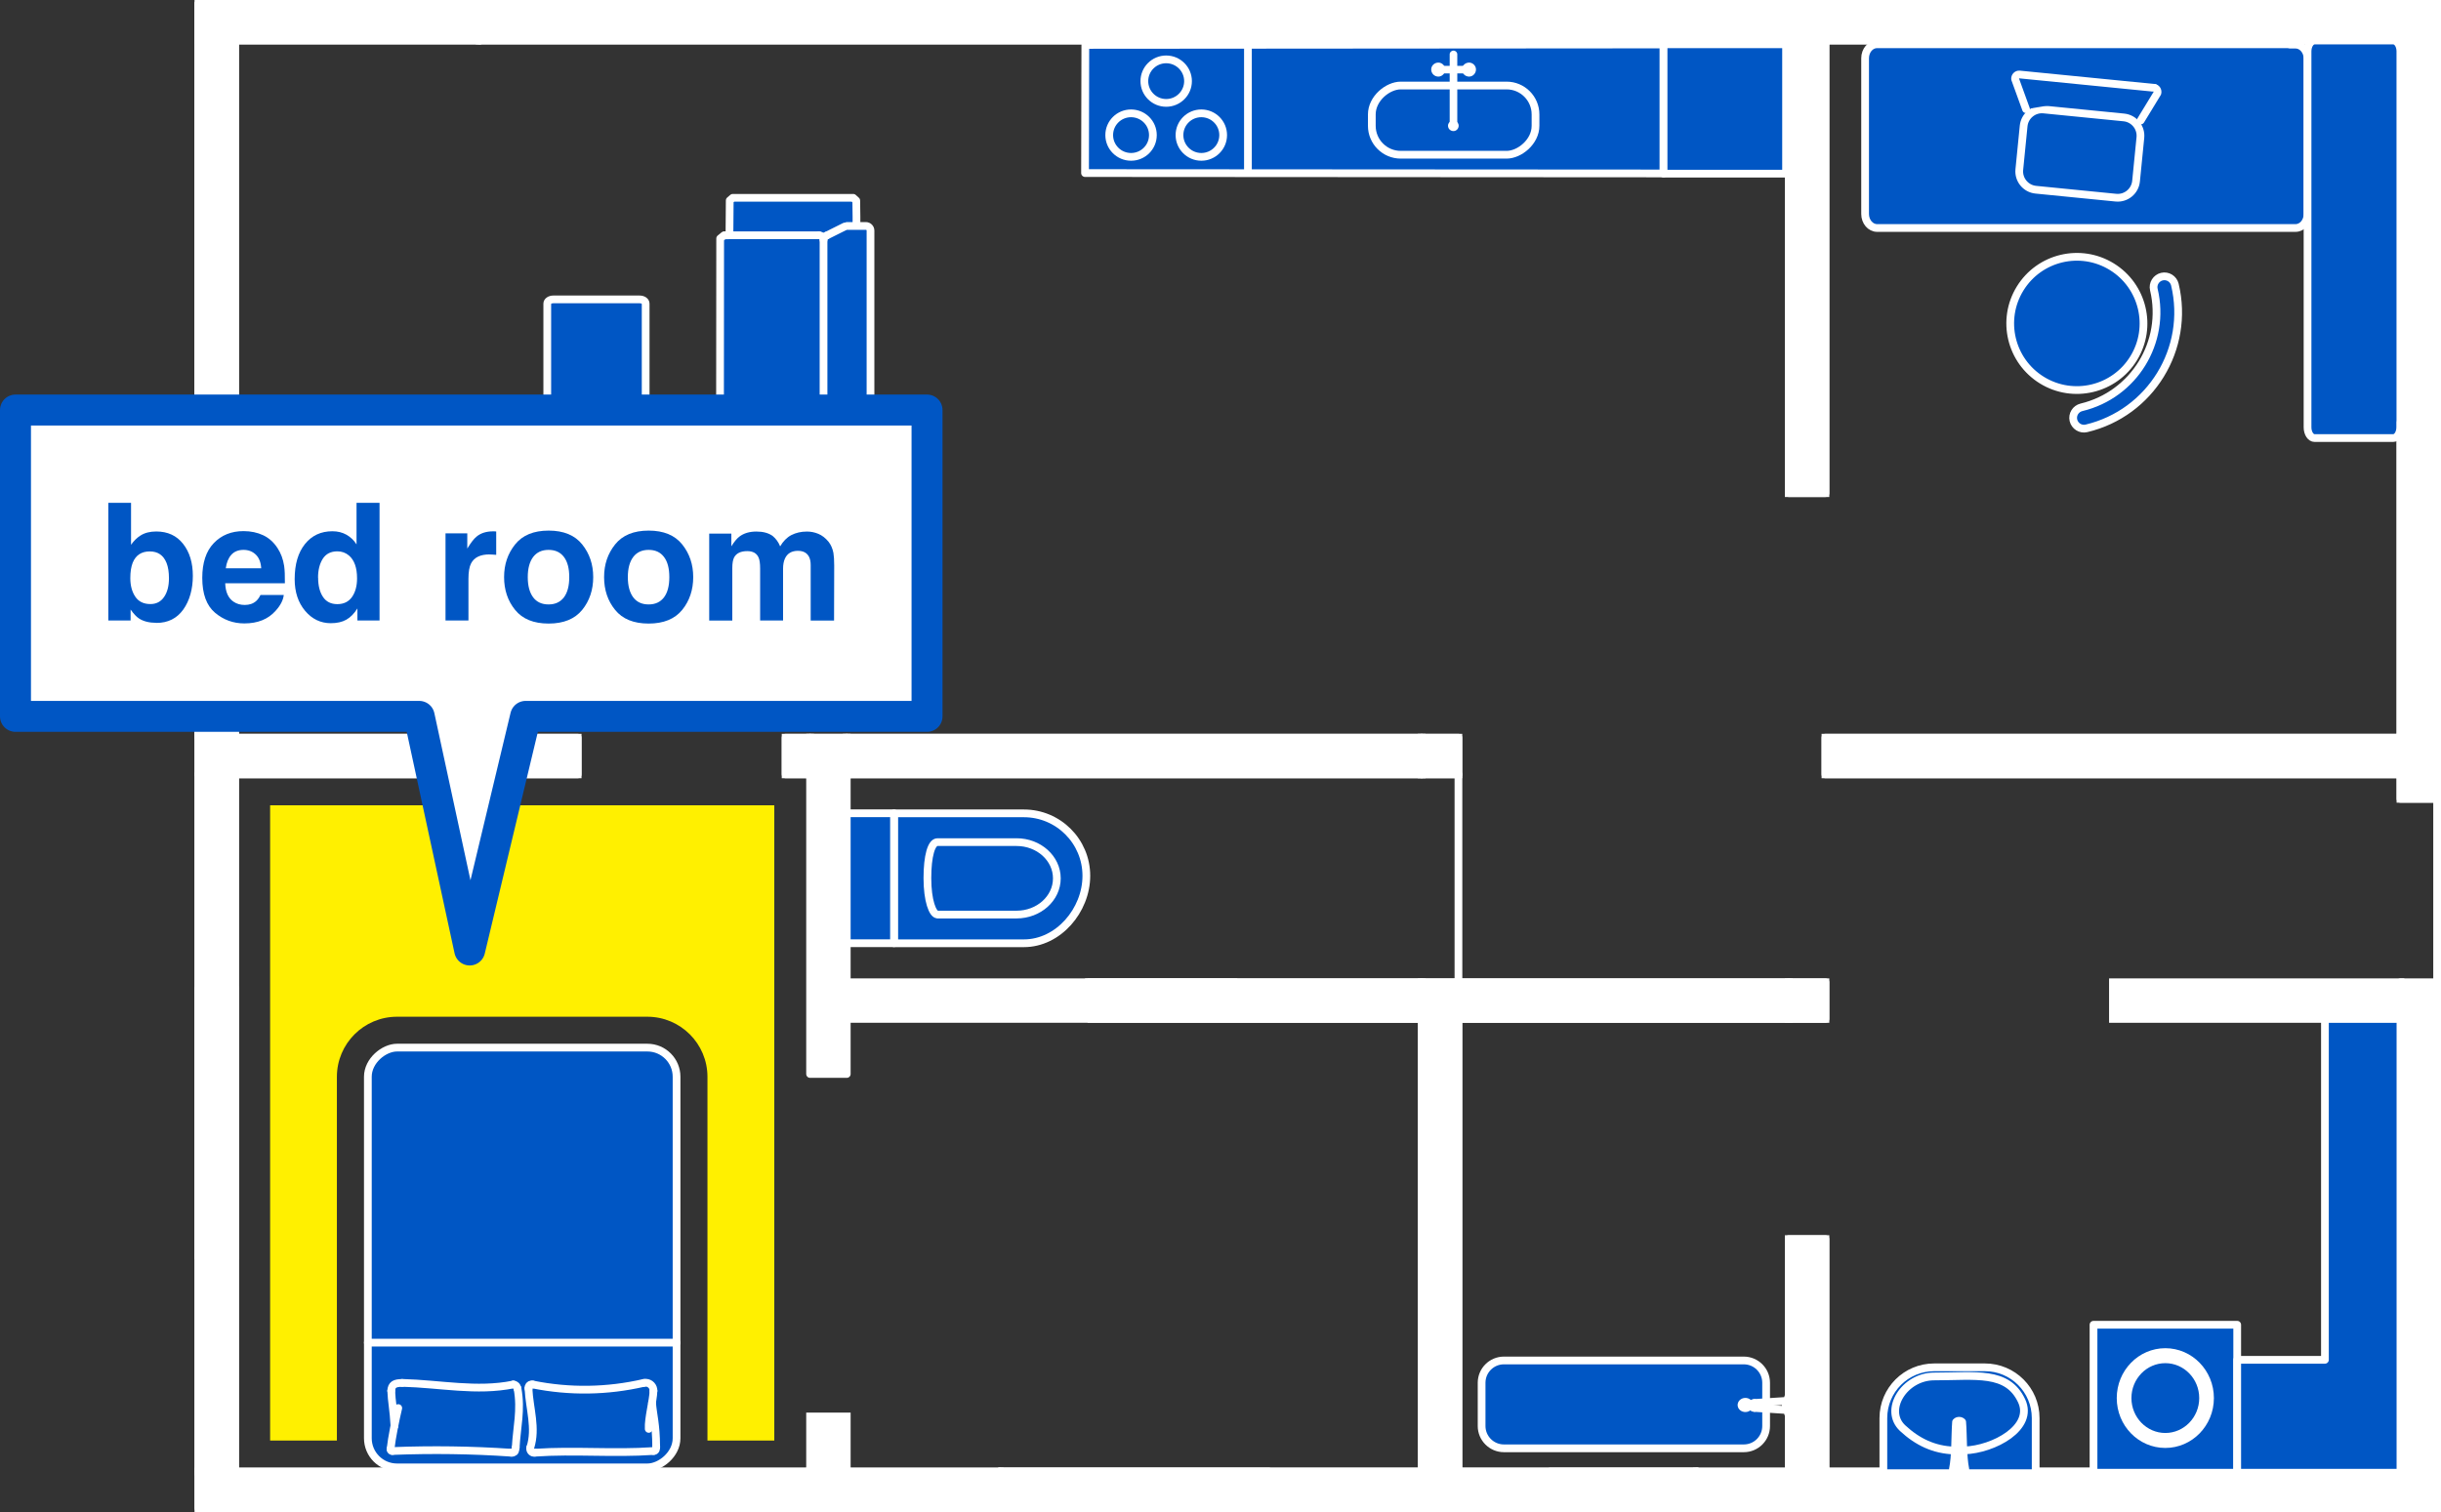 <?xml version="1.0" encoding="UTF-8"?>
<svg id="_レイヤー_2" data-name="レイヤー 2" xmlns="http://www.w3.org/2000/svg" viewBox="0 0 334.17 207.06">
  <rect x="0" y="0" width="334.17" height="207.06" fill="#333333" stroke="none"/>
  <defs>
    <style>
      .cls-1, .cls-2, .cls-3, .cls-4, .cls-5, .cls-6 {
        stroke: #fff;
        stroke-width: 1.06px;
      }

      .cls-1, .cls-2, .cls-4, .cls-6 {
        stroke-linecap: round;
      }

      .cls-1, .cls-2, .cls-4, .cls-6, .cls-7 {
        stroke-linejoin: round;
      }

      .cls-1, .cls-6, .cls-8 {
        fill: #0056c4;
      }

      .cls-9 {
        fill: #fff000;
      }

      .cls-2, .cls-3, .cls-10 {
        fill: #fff;
      }

      .cls-3, .cls-5 {
        stroke-miterlimit: 10;
      }

      .cls-4, .cls-5, .cls-7 {
        fill: none;
      }

      .cls-6 {
        fill-rule: evenodd;
      }

      .cls-7 {
        stroke: #0056c4;
        stroke-width: 4.24px;
      }
    </style>
  </defs>
  <g id="contents">
    <g>
      <path class="cls-9" d="M96.85,197.27c0-.11,0-.21,0-.32v-49.49c0-4.54-3.69-8.23-8.23-8.23h-34.27c-4.54,0-8.23,3.69-8.23,8.23v49.49c0,.11,0,.22,0,.32h-9.14v-86.99h69.02v86.99h-9.17Z"/>
      <g>
        <g id="INSERT">
          <g id="HATCH">
            <rect class="cls-3" x="27.16" y=".53" width="5.02" height="5.02"/>
          </g>
          <g id="LWPOLYLINE">
            <rect class="cls-2" x="27.16" y=".53" width="5.02" height="5.02"/>
          </g>
        </g>
        <g id="INSERT-2" data-name="INSERT">
          <g id="HATCH-2" data-name="HATCH">
            <rect class="cls-2" x="32.18" y=".53" width="33.5" height="5.02"/>
          </g>
          <g id="LWPOLYLINE-2" data-name="LWPOLYLINE">
            <rect class="cls-2" x="32.18" y=".53" width="33.5" height="5.02"/>
          </g>
        </g>
        <g id="INSERT-3" data-name="INSERT">
          <g id="HATCH-3" data-name="HATCH">
            <rect class="cls-3" x="60.65" y="101.02" width="5.02" height="5.02"/>
          </g>
          <g id="LWPOLYLINE-3" data-name="LWPOLYLINE">
            <rect class="cls-2" x="60.65" y="101.02" width="5.02" height="5.02"/>
          </g>
        </g>
        <g id="INSERT-4" data-name="INSERT">
          <g id="HATCH-4" data-name="HATCH">
            <rect class="cls-2" x="27.16" y=".53" width="5.02" height="105.51"/>
          </g>
          <g id="LWPOLYLINE-4" data-name="LWPOLYLINE">
            <rect class="cls-2" x="27.16" y=".53" width="5.02" height="105.51"/>
          </g>
        </g>
        <g id="INSERT-5" data-name="INSERT">
          <g id="HATCH-5" data-name="HATCH">
            <rect class="cls-3" x="27.16" y="201.51" width="5.02" height="5.02"/>
          </g>
          <g id="LWPOLYLINE-5" data-name="LWPOLYLINE">
            <rect class="cls-2" x="27.16" y="201.51" width="5.02" height="5.02"/>
          </g>
        </g>
        <g id="INSERT-6" data-name="INSERT">
          <g id="HATCH-6" data-name="HATCH">
            <rect class="cls-3" x="110.9" y="201.51" width="5.02" height="5.02"/>
          </g>
          <g id="LWPOLYLINE-6" data-name="LWPOLYLINE">
            <rect class="cls-2" x="110.9" y="201.51" width="5.02" height="5.02"/>
          </g>
        </g>
        <g id="INSERT-7" data-name="INSERT">
          <g id="HATCH-7" data-name="HATCH">
            <rect class="cls-3" x="110.9" y="101.02" width="5.02" height="5.02"/>
          </g>
          <g id="LWPOLYLINE-7" data-name="LWPOLYLINE">
            <rect class="cls-2" x="110.9" y="101.02" width="5.02" height="5.02"/>
          </g>
        </g>
        <g id="INSERT-8" data-name="INSERT">
          <g id="HATCH-8" data-name="HATCH">
            <rect class="cls-3" x="194.63" y="101.02" width="5.02" height="5.02"/>
          </g>
          <g id="LWPOLYLINE-8" data-name="LWPOLYLINE">
            <rect class="cls-2" x="194.63" y="101.02" width="5.02" height="5.02"/>
          </g>
        </g>
        <g id="INSERT-9" data-name="INSERT">
          <g id="HATCH-9" data-name="HATCH">
            <rect class="cls-3" x="194.63" y="134.51" width="5.02" height="5.02"/>
          </g>
          <g id="LWPOLYLINE-9" data-name="LWPOLYLINE">
            <rect class="cls-2" x="194.63" y="134.51" width="5.02" height="5.02"/>
          </g>
        </g>
        <g id="INSERT-10" data-name="INSERT">
          <g id="HATCH-10" data-name="HATCH">
            <rect class="cls-3" x="194.63" y="201.51" width="5.02" height="5.02"/>
          </g>
          <g id="LWPOLYLINE-10" data-name="LWPOLYLINE">
            <rect class="cls-2" x="194.63" y="201.51" width="5.02" height="5.02"/>
          </g>
        </g>
        <g id="INSERT-11" data-name="INSERT">
          <g id="HATCH-11" data-name="HATCH">
            <rect class="cls-3" x="244.88" y="134.51" width="5.02" height="5.02"/>
          </g>
          <g id="LWPOLYLINE-11" data-name="LWPOLYLINE">
            <rect class="cls-2" x="244.88" y="134.51" width="5.02" height="5.02"/>
          </g>
        </g>
        <g id="INSERT-12" data-name="INSERT">
          <g id="HATCH-12" data-name="HATCH">
            <rect class="cls-3" x="244.88" y="201.51" width="5.02" height="5.02"/>
          </g>
          <g id="LWPOLYLINE-12" data-name="LWPOLYLINE">
            <rect class="cls-2" x="244.88" y="201.51" width="5.02" height="5.02"/>
          </g>
        </g>
        <g id="INSERT-13" data-name="INSERT">
          <g id="HATCH-13" data-name="HATCH">
            <rect class="cls-3" x="328.62" y="101.02" width="5.02" height="5.02"/>
          </g>
          <g id="LWPOLYLINE-13" data-name="LWPOLYLINE">
            <rect class="cls-2" x="328.62" y="101.02" width="5.02" height="5.02"/>
          </g>
        </g>
        <g id="INSERT-14" data-name="INSERT">
          <g id="HATCH-14" data-name="HATCH">
            <rect class="cls-3" x="328.62" y="201.51" width="5.02" height="5.02"/>
          </g>
          <g id="LWPOLYLINE-14" data-name="LWPOLYLINE">
            <rect class="cls-2" x="328.62" y="201.51" width="5.02" height="5.02"/>
          </g>
        </g>
        <g id="INSERT-15" data-name="INSERT">
          <g id="HATCH-15" data-name="HATCH">
            <rect class="cls-3" x="244.88" y=".53" width="5.02" height="5.02"/>
          </g>
          <g id="LWPOLYLINE-15" data-name="LWPOLYLINE">
            <rect class="cls-2" x="244.88" y=".53" width="5.02" height="5.02"/>
          </g>
        </g>
        <g id="INSERT-16" data-name="INSERT">
          <g id="HATCH-16" data-name="HATCH">
            <rect class="cls-3" x="328.62" y=".53" width="5.02" height="5.02"/>
          </g>
          <g id="LWPOLYLINE-16" data-name="LWPOLYLINE">
            <rect class="cls-2" x="328.62" y=".53" width="5.02" height="5.02"/>
          </g>
        </g>
        <g id="INSERT-17" data-name="INSERT">
          <g id="HATCH-17" data-name="HATCH">
            <rect class="cls-3" x="152.77" y=".53" width="5.02" height="5.02"/>
          </g>
          <g id="LWPOLYLINE-17" data-name="LWPOLYLINE">
            <rect class="cls-2" x="152.77" y=".53" width="5.02" height="5.02"/>
          </g>
        </g>
        <g id="INSERT-18" data-name="INSERT">
          <g id="HATCH-18" data-name="HATCH">
            <rect class="cls-3" x="65.68" y="101.02" width="13.4" height="5.02"/>
          </g>
          <g id="LWPOLYLINE-18" data-name="LWPOLYLINE">
            <rect class="cls-2" x="65.68" y="101.02" width="13.4" height="5.02"/>
          </g>
        </g>
        <g id="INSERT-19" data-name="INSERT">
          <g id="HATCH-19" data-name="HATCH">
            <rect class="cls-3" x="107.55" y="101.02" width="3.35" height="5.02"/>
          </g>
          <g id="LWPOLYLINE-19" data-name="LWPOLYLINE">
            <rect class="cls-2" x="107.55" y="101.02" width="3.35" height="5.02"/>
          </g>
        </g>
        <g id="INSERT-20" data-name="INSERT">
          <g id="HATCH-20" data-name="HATCH">
            <rect class="cls-3" x="32.18" y="101.02" width="28.47" height="5.02"/>
          </g>
          <g id="LWPOLYLINE-20" data-name="LWPOLYLINE">
            <rect class="cls-2" x="32.18" y="101.02" width="28.47" height="5.02"/>
          </g>
        </g>
        <g id="INSERT-21" data-name="INSERT">
          <g id="HATCH-21" data-name="HATCH">
            <rect class="cls-3" x="32.18" y="201.51" width="78.71" height="5.02"/>
          </g>
          <g id="LWPOLYLINE-21" data-name="LWPOLYLINE">
            <rect class="cls-2" x="32.18" y="201.51" width="78.71" height="5.02"/>
          </g>
        </g>
        <g id="INSERT-22" data-name="INSERT">
          <g id="HATCH-22" data-name="HATCH">
            <rect class="cls-3" x="65.68" y=".53" width="87.09" height="5.02"/>
          </g>
          <g id="LWPOLYLINE-22" data-name="LWPOLYLINE">
            <rect class="cls-2" x="65.68" y=".53" width="87.09" height="5.02"/>
          </g>
        </g>
        <g id="INSERT-23" data-name="INSERT">
          <g id="HATCH-23" data-name="HATCH">
            <rect class="cls-2" x="157.79" y=".53" width="48.57" height="5.02"/>
          </g>
          <g id="LWPOLYLINE-23" data-name="LWPOLYLINE">
            <rect class="cls-2" x="157.79" y=".53" width="48.57" height="5.02"/>
          </g>
        </g>
        <g id="INSERT-24" data-name="INSERT">
          <g id="HATCH-24" data-name="HATCH">
            <rect class="cls-3" x="115.92" y="101.02" width="78.71" height="5.02"/>
          </g>
          <g id="LWPOLYLINE-24" data-name="LWPOLYLINE">
            <rect class="cls-2" x="115.92" y="101.02" width="78.71" height="5.02"/>
          </g>
        </g>
        <g id="INSERT-25" data-name="INSERT">
          <g id="HATCH-25" data-name="HATCH">
            <rect class="cls-3" x="115.92" y="201.51" width="20.93" height="5.02"/>
          </g>
          <g id="LWPOLYLINE-25" data-name="LWPOLYLINE">
            <rect class="cls-2" x="115.92" y="201.51" width="20.93" height="5.02"/>
          </g>
        </g>
        <g id="INSERT-26" data-name="INSERT">
          <g id="HATCH-26" data-name="HATCH">
            <rect class="cls-3" x="199.66" y="134.51" width="45.22" height="5.02"/>
          </g>
          <g id="LWPOLYLINE-26" data-name="LWPOLYLINE">
            <rect class="cls-2" x="199.66" y="134.51" width="45.22" height="5.02"/>
          </g>
        </g>
        <g id="INSERT-27" data-name="INSERT">
          <g id="HATCH-27" data-name="HATCH">
            <rect class="cls-3" x="149.42" y="134.51" width="45.22" height="5.02"/>
          </g>
          <g id="LWPOLYLINE-27" data-name="LWPOLYLINE">
            <rect class="cls-2" x="115.92" y="134.51" width="78.71" height="5.02"/>
          </g>
        </g>
        <g id="INSERT-28" data-name="INSERT">
          <g id="LWPOLYLINE-28" data-name="LWPOLYLINE">
            <path class="cls-4" d="M224.45,5.05v-.33h.33v-.33l-.33-1.34.33-1.34v-.33h-.33v-.33h-1.34v1.34h-.33v2.34c0,.18.15.33.33.33h1.34Z"/>
          </g>
          <g id="LINE">
            <line class="cls-4" x1="223.11" y1="5.05" x2="206.36" y2="5.05"/>
          </g>
          <g id="LWPOLYLINE-29" data-name="LWPOLYLINE">
            <polygon class="cls-4" points="221.1 1.96 221.1 1.45 220.76 1.45 220.76 1.04 223.11 1.04 223.11 2.38 220.76 2.38 220.76 1.96 221.1 1.96"/>
          </g>
          <g id="LWPOLYLINE-30" data-name="LWPOLYLINE">
            <polygon class="cls-4" points="208.37 1.96 208.37 1.45 208.7 1.45 208.7 1.04 206.36 1.04 206.36 2.38 208.7 2.38 208.7 1.96 208.37 1.96"/>
          </g>
          <g id="LINE-2" data-name="LINE">
            <line class="cls-4" x1="220.76" y1="1.04" x2="208.7" y2="1.04"/>
          </g>
          <g id="LINE-3" data-name="LINE">
            <line class="cls-4" x1="208.7" y1="1.45" x2="208.7" y2="1.96"/>
          </g>
          <g id="LINE-4" data-name="LINE">
            <line class="cls-4" x1="220.76" y1="1.45" x2="220.76" y2="1.96"/>
          </g>
          <g id="LINE-5" data-name="LINE">
            <line class="cls-4" x1="221.1" y1="1.71" x2="208.37" y2="1.71"/>
          </g>
          <g id="LINE-6" data-name="LINE">
            <line class="cls-4" x1="208.7" y1="2.38" x2="220.76" y2="2.38"/>
          </g>
        </g>
        <g id="INSERT-29" data-name="INSERT">
          <g id="HATCH-28" data-name="HATCH">
            <rect class="cls-3" x="224.45" y=".53" width="20.43" height="5.02"/>
          </g>
          <g id="LWPOLYLINE-31" data-name="LWPOLYLINE">
            <rect class="cls-2" x="206.36" y=".53" width="38.52" height="5.02"/>
          </g>
        </g>
        <g id="INSERT-30" data-name="INSERT">
          <g id="HATCH-29" data-name="HATCH">
            <rect class="cls-2" x="136.86" y="201.5" width="57.78" height="5.02"/>
          </g>
          <g id="LWPOLYLINE-32" data-name="LWPOLYLINE">
            <rect class="cls-2" x="136.86" y="201.5" width="57.78" height="5.02"/>
          </g>
        </g>
        <g id="INSERT-31" data-name="INSERT">
          <g id="HATCH-30" data-name="HATCH">
            <rect class="cls-2" x="199.66" y="201.5" width="32.66" height="5.02"/>
          </g>
          <g id="LWPOLYLINE-33" data-name="LWPOLYLINE">
            <rect class="cls-2" x="199.66" y="201.5" width="32.66" height="5.02"/>
          </g>
        </g>
        <g id="INSERT-32" data-name="INSERT">
          <g id="HATCH-31" data-name="HATCH">
            <rect class="cls-3" x="232.32" y="201.51" width="12.56" height="5.02"/>
          </g>
          <g id="LWPOLYLINE-34" data-name="LWPOLYLINE">
            <rect class="cls-2" x="232.32" y="201.51" width="12.56" height="5.02"/>
          </g>
        </g>
        <g id="LINE-7" data-name="LINE">
          <line class="cls-4" x1="60.65" y1=".53" x2="32.18" y2=".53"/>
        </g>
        <g id="LINE-8" data-name="LINE">
          <line class="cls-4" x1="27.16" y1="5.56" x2="27.16" y2="101.02"/>
        </g>
        <g id="INSERT-33" data-name="INSERT">
          <g id="HATCH-32" data-name="HATCH">
            <rect class="cls-3" x="249.9" y="101.02" width="78.71" height="5.02"/>
          </g>
          <g id="LWPOLYLINE-35" data-name="LWPOLYLINE">
            <rect class="cls-2" x="249.9" y="101.02" width="78.71" height="5.02"/>
          </g>
        </g>
        <g id="INSERT-34" data-name="INSERT">
          <g id="HATCH-33" data-name="HATCH">
            <rect class="cls-3" x="289.26" y="134.51" width="39.36" height="5.02"/>
          </g>
        </g>
        <g id="INSERT-35" data-name="INSERT">
          <g id="HATCH-34" data-name="HATCH">
            <rect class="cls-3" x="249.9" y="201.51" width="78.71" height="5.02"/>
          </g>
          <g id="LWPOLYLINE-36" data-name="LWPOLYLINE">
            <rect class="cls-2" x="249.9" y="201.51" width="78.71" height="5.02"/>
          </g>
        </g>
        <g id="INSERT-36" data-name="INSERT">
          <g id="HATCH-35" data-name="HATCH">
            <rect class="cls-3" x="328.62" y="106.04" width="5.02" height="3.35"/>
          </g>
          <g id="LWPOLYLINE-37" data-name="LWPOLYLINE">
            <rect class="cls-2" x="328.62" y="106.04" width="5.02" height="3.35"/>
          </g>
        </g>
        <g id="INSERT-37" data-name="INSERT">
          <g id="HATCH-36" data-name="HATCH">
            <rect class="cls-3" x="328.62" y="181.41" width="5.02" height="20.1"/>
          </g>
          <g id="LWPOLYLINE-38" data-name="LWPOLYLINE">
            <rect class="cls-2" x="328.62" y="181.41" width="5.02" height="20.1"/>
          </g>
        </g>
        <g id="INSERT-38" data-name="INSERT">
          <g id="HATCH-37" data-name="HATCH">
            <rect class="cls-2" x="328.62" y="137.87" width="5.02" height="43.54"/>
          </g>
          <g id="LWPOLYLINE-39" data-name="LWPOLYLINE">
            <rect class="cls-2" x="328.62" y="134.51" width="5.02" height="46.9"/>
          </g>
        </g>
        <g id="LINE-9" data-name="LINE">
          <line class="cls-4" x1="333.64" y1="109.39" x2="333.64" y2="137.86"/>
        </g>
        <g id="INSERT-39" data-name="INSERT">
          <g id="HATCH-38" data-name="HATCH">
            <rect class="cls-3" x="244.88" y="169.68" width="5.02" height="31.82"/>
          </g>
          <g id="LWPOLYLINE-40" data-name="LWPOLYLINE">
            <rect class="cls-2" x="244.88" y="169.68" width="5.02" height="31.82"/>
          </g>
        </g>
        <g id="INSERT-40" data-name="INSERT">
          <g id="HATCH-39" data-name="HATCH">
            <rect class="cls-3" x="244.88" y="5.56" width="5.02" height="61.97"/>
          </g>
          <g id="LWPOLYLINE-41" data-name="LWPOLYLINE">
            <rect class="cls-2" x="244.88" y="5.56" width="5.02" height="61.97"/>
          </g>
        </g>
        <g id="INSERT-41" data-name="INSERT">
          <g id="HATCH-40" data-name="HATCH">
            <rect class="cls-3" x="194.63" y="139.54" width="5.02" height="61.97"/>
          </g>
          <g id="LWPOLYLINE-42" data-name="LWPOLYLINE">
            <rect class="cls-2" x="194.63" y="139.54" width="5.02" height="61.97"/>
          </g>
        </g>
        <g id="INSERT-42" data-name="INSERT">
          <g id="HATCH-41" data-name="HATCH">
            <rect class="cls-3" x="110.9" y="193.97" width="5.02" height="7.54"/>
          </g>
          <g id="LWPOLYLINE-43" data-name="LWPOLYLINE">
            <rect class="cls-2" x="110.9" y="106.04" width="5.02" height="41.03"/>
          </g>
        </g>
        <g id="INSERT-43" data-name="INSERT">
          <g id="HATCH-42" data-name="HATCH">
            <rect class="cls-2" x="27.16" y="106.04" width="5.02" height="66.15"/>
          </g>
          <g id="LWPOLYLINE-44" data-name="LWPOLYLINE">
            <rect class="cls-2" x="27.16" y="106.04" width="5.02" height="66.15"/>
          </g>
        </g>
        <g id="INSERT-44" data-name="INSERT">
          <g id="HATCH-43" data-name="HATCH">
            <rect class="cls-3" x="27.16" y="172.2" width="5.02" height="29.31"/>
          </g>
          <g id="LWPOLYLINE-45" data-name="LWPOLYLINE">
            <rect class="cls-2" x="27.16" y="172.2" width="5.02" height="29.31"/>
          </g>
        </g>
        <g id="LINE-10" data-name="LINE">
          <line class="cls-4" x1="27.16" y1="135.35" x2="27.16" y2="172.2"/>
        </g>
        <g id="LINE-11" data-name="LINE">
          <line class="cls-4" x1="32.18" y1="135.35" x2="32.18" y2="172.2"/>
        </g>
        <g id="LINE-12" data-name="LINE">
          <line class="cls-4" x1="212.22" y1="201.51" x2="232.32" y2="201.51"/>
        </g>
        <g id="LINE-13" data-name="LINE">
          <line class="cls-4" x1="212.22" y1="206.53" x2="232.32" y2="206.53"/>
        </g>
        <g id="LINE-14" data-name="LINE">
          <line class="cls-4" x1="333.64" y1="144.56" x2="333.64" y2="181.41"/>
        </g>
        <g id="LINE-15" data-name="LINE">
          <line class="cls-4" x1="328.62" y1="181.41" x2="328.62" y2="144.56"/>
        </g>
        <g id="LINE-16" data-name="LINE">
          <line class="cls-4" x1="136.86" y1="201.51" x2="173.7" y2="201.51"/>
        </g>
        <g id="LINE-17" data-name="LINE">
          <line class="cls-4" x1="136.86" y1="206.53" x2="173.7" y2="206.53"/>
        </g>
        <g id="LINE-18" data-name="LINE">
          <line class="cls-4" x1="168.84" y1=".53" x2="224.45" y2=".53"/>
        </g>
        <g id="LINE-19" data-name="LINE">
          <line class="cls-4" x1="224.45" y1="5.56" x2="168.84" y2="5.56"/>
        </g>
        <g id="INSERT-45" data-name="INSERT">
          <g id="HATCH-44" data-name="HATCH">
            <rect class="cls-3" x="328.62" y="5.56" width="5.02" height="95.46"/>
          </g>
          <g id="LWPOLYLINE-46" data-name="LWPOLYLINE">
            <rect class="cls-2" x="328.62" y="5.56" width="5.02" height="95.46"/>
          </g>
        </g>
        <g id="LINE-20" data-name="LINE">
          <line class="cls-4" x1="307.68" y1="5.56" x2="270.84" y2="5.56"/>
        </g>
        <g id="LINE-21" data-name="LINE">
          <line class="cls-4" x1="307.68" y1=".53" x2="270.84" y2=".53"/>
        </g>
        <g id="INSERT-46" data-name="INSERT">
          <g id="HATCH-45" data-name="HATCH">
            <rect class="cls-2" x="249.9" y=".53" width="57.78" height="5.02"/>
          </g>
          <g id="LWPOLYLINE-47" data-name="LWPOLYLINE">
            <rect class="cls-2" x="249.9" y=".53" width="57.78" height="5.02"/>
          </g>
        </g>
        <g id="INSERT-47" data-name="INSERT">
          <g id="HATCH-46" data-name="HATCH">
            <rect class="cls-3" x="307.68" y=".53" width="20.93" height="5.02"/>
          </g>
          <g id="LWPOLYLINE-48" data-name="LWPOLYLINE">
            <rect class="cls-2" x="307.68" y=".53" width="20.93" height="5.02"/>
          </g>
        </g>
        <g>
          <g id="CIRCLE">
            <path class="cls-1" d="M279.54,52.06c4.29,2.64,9.91,1.3,12.55-2.99,2.64-4.29,1.3-9.91-2.99-12.55-4.29-2.64-9.91-1.3-12.55,2.99-2.64,4.29-1.3,9.91,2.99,12.55h0Z"/>
          </g>
          <g id="ARC">
            <path class="cls-1" d="M285.63,58.66c8.78-2.09,14.2-10.9,12.11-19.68-.19-.8-.99-1.29-1.78-1.1s-1.29.99-1.1,1.78c1.71,7.19-2.73,14.4-9.91,16.12-.79.19-1.29.99-1.1,1.78.19.79.99,1.29,1.78,1.1Z"/>
          </g>
        </g>
        <path class="cls-1" d="M314.26,6.11h-.79c-.12-.03-.23-.05-.36-.05h-56.14c-.91,0-1.64.86-1.64,1.92v21.32c0,1.06.74,1.92,1.64,1.92h57.29c.91,0,1.64-.86,1.64-1.92V8.03c0-1.06-.74-1.92-1.64-1.92Z"/>
        <g>
          <path class="cls-1" d="M281.73,13h6c1.39,0,2.52,1.13,2.52,2.52v11.02c0,1.39-1.13,2.52-2.52,2.52h-6c-1.39,0-2.52-1.13-2.52-2.52v-11.02c0-1.39,1.13-2.52,2.52-2.52Z" transform="translate(235.67 302.29) rotate(-84.33)"/>
          <path class="cls-6" d="M294.92,12.03l-18.46-1.83c-.33-.03-.62.26-.6.61l1.5,4.14"/>
          <path class="cls-6" d="M294.88,12.02c.33.03.56.37.47.72l-2.29,3.76"/>
        </g>
        <path class="cls-1" d="M328.59,58.51v-.71c.02-.1.02-.21.02-.32V7.03c0-.82-.43-1.48-.97-1.48h-10.77c-.54,0-.97.66-.97,1.48v51.48c0,.82.43,1.48.97,1.48h10.75c.54,0,.97-.66.97-1.48Z"/>
        <path class="cls-1" d="M74.92,69.68v-28.11c0-.31.37-.57.82-.57h11.83c.45,0,.82.25.82.57v28.11c0,.31-.37.57-.82.57h-11.83c-.45,0-.82-.25-.82-.57"/>
        <g>
          <polygon class="cls-1" points="117.28 81.96 117.25 29.65 117.22 27.47 116.8 27.09 100.32 27.09 99.9 27.45 99.86 32.22 99.1 32.24 98.59 32.66 98.55 78.86 98.98 79.31 99.88 79.39 99.89 84.02 100.38 84.51 116.84 84.44 117.26 83.99 117.28 81.96"/>
          <g id="LINE-22" data-name="LINE">
            <line class="cls-4" x1="112.1" y1="79.34" x2="99.23" y2="79.34"/>
          </g>
          <g id="LINE-23" data-name="LINE">
            <line class="cls-4" x1="112.1" y1="32.22" x2="99.23" y2="32.22"/>
          </g>
          <g id="LINE-24" data-name="LINE">
            <line class="cls-4" x1="113.14" y1="79.29" x2="115.7" y2="80.57"/>
          </g>
          <g id="ARC-2" data-name="ARC">
            <path class="cls-4" d="M112.74,78.7c0,.36-.29.64-.64.64"/>
          </g>
          <g id="ARC-3" data-name="ARC">
            <path class="cls-4" d="M113.14,79.29c-.24-.1-.4-.33-.4-.6"/>
          </g>
          <g id="ARC-4" data-name="ARC">
            <path class="cls-4" d="M112.1,32.22c.36,0,.64.29.64.64"/>
          </g>
          <g id="ARC-5" data-name="ARC">
            <path class="cls-4" d="M113.14,32.27c-.24.1-.4.33-.4.6v45.83"/>
          </g>
          <g id="LINE-25" data-name="LINE">
            <line class="cls-4" x1="113.14" y1="32.27" x2="115.64" y2="31.02"/>
          </g>
          <g id="ARC-6" data-name="ARC">
            <path class="cls-1" d="M115.96,80.63h2.57c.36,0,.64-.29.64-.64V31.58c0-.36-.29-.64-.64-.64h-2.57"/>
          </g>
        </g>
        <g>
          <polyline class="cls-1" points="227.74 23.75 227.74 6.09 148.58 6.15 148.54 23.7 227.73 23.75"/>
          <line class="cls-1" x1="170.84" y1="6.09" x2="170.84" y2="23.53"/>
          <path class="cls-1" d="M161.47,18.5c0-1.65,1.34-2.98,2.99-2.98s2.99,1.33,2.99,2.98-1.34,2.98-2.99,2.98-2.99-1.34-2.99-2.98Z"/>
          <path class="cls-1" d="M151.85,18.5c0-1.65,1.34-2.98,2.99-2.98s2.99,1.33,2.99,2.98-1.34,2.98-2.99,2.98-2.99-1.34-2.99-2.98Z"/>
          <path class="cls-1" d="M156.66,11.11c0-1.65,1.34-2.98,2.99-2.98s2.99,1.34,2.99,2.98-1.34,2.98-2.99,2.98-2.99-1.34-2.99-2.98Z"/>
        </g>
        <rect class="cls-1" x="194.26" y="5.24" width="9.48" height="22.41" rx="3.96" ry="3.96" transform="translate(215.45 -182.55) rotate(90)"/>
        <g>
          <path class="cls-10" d="M198.98,17.84c.29,0,.52-.23.52-.51V7.44c0-.28-.23-.51-.52-.51s-.52.23-.52.51v9.89c0,.28.23.51.52.51"/>
          <path class="cls-10" d="M196.9,10.05h4.12c.29,0,.52-.23.52-.52s-.23-.51-.52-.51h-4.12c-.29,0-.52.23-.52.51s.23.52.52.52"/>
          <path class="cls-10" d="M201.12,10.49c-.54,0-.98-.43-.98-.98,0-.51.44-.94.98-.94.5,0,.94.43.94.94,0,.55-.44.98-.94.98"/>
          <path class="cls-10" d="M196.91,10.49c-.54,0-.98-.43-.98-.98,0-.51.44-.94.98-.94.5,0,.94.43.94.94,0,.55-.44.98-.94.98"/>
          <path class="cls-10" d="M198.98,17.95c-.42,0-.75-.32-.75-.74,0-.37.33-.7.75-.7.38,0,.71.32.71.7,0,.42-.33.74-.71.74"/>
        </g>
        <rect class="cls-1" x="227.74" y="6.06" width="16.77" height="17.72"/>
        <rect class="cls-1" x="42.75" y="151.07" width="57.48" height="42.26" rx="3.99" ry="3.99" transform="translate(243.69 100.71) rotate(90)"/>
        <g id="LINE-26" data-name="LINE">
          <line class="cls-4" x1="92.62" y1="183.86" x2="50.36" y2="183.86"/>
        </g>
        <g>
          <g id="ARC-7" data-name="ARC">
            <path class="cls-4" d="M72.6,198.22c-.09.29.07.6.36.7.1.03.2.04.3.01"/>
          </g>
          <g id="ARC-8" data-name="ARC">
            <path class="cls-4" d="M72.6,198.22c.85-2.63-.12-5.36-.25-8.06"/>
          </g>
          <g id="ARC-9" data-name="ARC">
            <path class="cls-4" d="M89.47,198.7c.34.01.37-.3.37-.62"/>
          </g>
          <g id="ARC-10" data-name="ARC">
            <path class="cls-4" d="M89.47,198.7c-5.53.38-10.82-.14-16.22.23"/>
          </g>
          <g id="ARC-11" data-name="ARC">
            <path class="cls-4" d="M89.83,198.06c-.01-3.02-.45-4.41-.56-5.96"/>
          </g>
          <g id="ARC-12" data-name="ARC">
            <path class="cls-4" d="M72.93,189.59c5.03,1.02,10.22.94,15.22-.22"/>
          </g>
          <g id="ARC-13" data-name="ARC">
            <path class="cls-4" d="M89.46,190.46c.02-.59-.44-1.08-1.02-1.11-.09,0-.19,0-.28.03"/>
          </g>
          <g id="ARC-14" data-name="ARC">
            <path class="cls-4" d="M72.93,189.59c-.24-.07-.5.06-.57.31-.03.09-.03.18,0,.27"/>
          </g>
          <g id="ARC-15" data-name="ARC">
            <path class="cls-4" d="M88.81,195.67c-.08-1.44.6-3.76.65-5.21"/>
          </g>
        </g>
        <g>
          <g id="ARC-16" data-name="ARC">
            <path class="cls-4" d="M70.6,198.22c-.06.45-.07.6-.36.7-.1.03-.2.04-.3.01"/>
          </g>
          <g id="ARC-17" data-name="ARC">
            <path class="cls-4" d="M70.6,198.22c.14-2.75.79-5.13.25-8.06"/>
          </g>
          <g id="ARC-18" data-name="ARC">
            <path class="cls-4" d="M53.73,198.7c-.12.02-.24-.05-.27-.18,0-.04,0-.08,0-.11"/>
          </g>
          <g id="ARC-19" data-name="ARC">
            <path class="cls-4" d="M53.73,198.7c5.41-.21,10.82-.14,16.22.23"/>
          </g>
          <g id="ARC-20" data-name="ARC">
            <path class="cls-4" d="M53.47,198.41c.16-1.5.7-4.13,1.05-5.59"/>
          </g>
          <g id="ARC-21" data-name="ARC">
            <path class="cls-4" d="M70.27,189.59c-5.03,1.02-10.01-.09-15.22-.22"/>
          </g>
          <g id="ARC-22" data-name="ARC">
            <path class="cls-4" d="M53.56,190.45c.04-.83.48-1.07,1.5-1.07"/>
          </g>
          <g id="ARC-23" data-name="ARC">
            <path class="cls-4" d="M70.27,189.59c.45.03.6.49.57.57"/>
          </g>
          <g id="ARC-24" data-name="ARC">
            <path class="cls-4" d="M54,195.27c-.12-2.24-.39-3.36-.44-4.82"/>
          </g>
        </g>
        <g>
          <path class="cls-1" d="M219.34,172.84h5.94c1.68,0,3.05,1.36,3.05,3.05v32.85c0,1.68-1.37,3.05-3.05,3.05h-5.93c-1.68,0-3.05-1.37-3.05-3.05v-32.85c0-1.68,1.37-3.05,3.05-3.05Z" transform="translate(414.62 -30) rotate(90)"/>
          <g id="ELLIPSE">
            <path class="cls-10" d="M239.93,192.74c-.21.5-.82.75-1.37.56-.55-.19-.82-.75-.61-1.25.21-.5.82-.75,1.37-.56.32.11.57.37.65.68"/>
          </g>
          <g id="ELLIPSE-2" data-name="ELLIPSE">
            <path class="cls-4" d="M244.8,193.38c-.45-.55-.44-1.27.03-1.81"/>
          </g>
          <g id="ELLIPSE-3" data-name="ELLIPSE">
            <path class="cls-4" d="M240.17,192.8c-.23,0-.41-.15-.41-.34s.18-.34.41-.34"/>
          </g>
          <g id="LINE-27" data-name="LINE">
            <line class="cls-4" x1="244.8" y1="193.6" x2="244.8" y2="191.33"/>
          </g>
          <g id="LINE-28" data-name="LINE">
            <line class="cls-4" x1="244.61" y1="193.09" x2="240.17" y2="192.8"/>
          </g>
          <g id="LINE-29" data-name="LINE">
            <line class="cls-4" x1="244.62" y1="191.83" x2="240.17" y2="192.12"/>
          </g>
          <g id="LINE-30" data-name="LINE">
            <line class="cls-4" x1="244.47" y1="192.57" x2="244.8" y2="192.02"/>
          </g>
          <g id="LINE-31" data-name="LINE">
            <line class="cls-4" x1="244.47" y1="192.57" x2="244.8" y2="192.53"/>
          </g>
          <g id="LINE-32" data-name="LINE">
            <line class="cls-4" x1="244.47" y1="192.57" x2="244.8" y2="192.92"/>
          </g>
        </g>
        <rect class="cls-1" x="286.6" y="181.41" width="19.67" height="20.26"/>
        <path class="cls-10" d="M289.78,191.45c0-3.77,2.98-6.83,6.65-6.83s6.65,3.06,6.65,6.83-2.98,6.83-6.65,6.83-6.65-3.05-6.65-6.83Z"/>
        <path class="cls-1" d="M291.26,191.45c0-2.93,2.32-5.31,5.17-5.31s5.17,2.38,5.17,5.31-2.32,5.31-5.17,5.31-5.17-2.38-5.17-5.31Z"/>
        <g>
          <path class="cls-1" d="M148.72,119.93h0c0,4.72-3.83,9.24-8.55,9.24h-17.78s0-17.79,0-17.79h17.78c4.72,0,8.55,3.83,8.55,8.55Z"/>
          <path class="cls-1" d="M128.34,125.23c-.66,0-1.38-1.9-1.38-4.97s.55-4.94,1.38-4.94h10.83c3.04,0,5.51,2.22,5.51,4.96s-2.47,4.96-5.51,4.96h-10.83Z"/>
        </g>
        <g>
          <g id="LWPOLYLINE-49" data-name="LWPOLYLINE">
            <path class="cls-1" d="M257.83,201.21v-7.02c0-3.84,3.11-6.95,6.95-6.95h6.95c3.84,0,6.95,3.11,6.95,6.95v7.02"/>
          </g>
          <g id="LWPOLYLINE-50" data-name="LWPOLYLINE">
            <path class="cls-5" d="M268.9,198.62c4.04-.13,9.59-3.14,7.85-6.81-1.96-4.14-6.25-3.32-11.97-3.32-4.08,0-6.96,4.6-4.31,7.08,2.02,1.88,4.3,2.97,7.05,3.06"/>
          </g>
          <path class="cls-2" d="M269.05,201.19c-.64.43-1.21.4-1.7,0,.38-1.77.29-4.69.43-6.46.23-.24.63-.22.84,0,.15,1.77.06,4.76.43,6.46Z"/>
        </g>
        <line class="cls-5" x1="148.54" y1="134.5" x2="169.38" y2="134.5"/>
        <polygon class="cls-1" points="328.62 186.21 328.62 139.54 318.28 139.54 318.28 186.21 306.27 186.21 306.27 201.67 328.62 201.67 328.62 186.21"/>
        <rect class="cls-1" x="110.26" y="117.04" width="17.79" height="6.47" transform="translate(239.43 1.11) rotate(90)"/>
        <line class="cls-1" x1="199.66" y1="106.04" x2="199.66" y2="134.51"/>
      </g>
      <g>
        <g>
          <rect class="cls-10" x="2.12" y="56.15" width="124.8" height="41.95"/>
          <polygon class="cls-10" points="56.98 96.19 72.42 96.19 64.3 130.09 64.3 130.09 56.98 96.19"/>
          <g>
            <path class="cls-8" d="M21.42,85.29c-.98,0-1.78-.2-2.38-.59-.36-.23-.74-.64-1.16-1.23v1.5h-3.05v-16.11h3.11v5.74c.39-.55.83-.98,1.3-1.27.56-.36,1.28-.55,2.15-.55,1.57,0,2.8.57,3.68,1.7.89,1.13,1.33,2.59,1.33,4.38s-.44,3.39-1.31,4.61c-.88,1.22-2.1,1.83-3.67,1.83ZM23.13,79.19c0-.85-.11-1.55-.33-2.1-.42-1.05-1.18-1.58-2.3-1.58s-1.91.51-2.33,1.54c-.22.55-.33,1.26-.33,2.12,0,1.02.23,1.87.68,2.54s1.14,1.01,2.07,1.01c.8,0,1.43-.32,1.87-.97.45-.65.67-1.5.67-2.56Z"/>
            <path class="cls-8" d="M38.85,81.47c-.08.71-.45,1.43-1.11,2.16-1.02,1.16-2.45,1.74-4.29,1.74-1.52,0-2.86-.49-4.02-1.47s-1.74-2.57-1.74-4.77c0-2.06.52-3.65,1.57-4.75,1.05-1.1,2.41-1.65,4.08-1.65.99,0,1.89.19,2.68.56s1.45.96,1.97,1.76c.47.71.77,1.53.91,2.46.08.55.11,1.34.1,2.36h-8.17c.04,1.2.42,2.04,1.13,2.52.43.3.95.45,1.55.45.64,0,1.16-.18,1.57-.55.22-.2.41-.47.58-.82h3.19ZM35.76,77.82c-.05-.82-.3-1.45-.75-1.88-.45-.43-1.01-.64-1.67-.64-.72,0-1.28.23-1.68.68-.4.45-.65,1.07-.75,1.84h4.85Z"/>
            <path class="cls-8" d="M51.96,68.86v16.11h-3.03v-1.65c-.45.71-.95,1.22-1.52,1.54-.57.32-1.28.48-2.12.48-1.39,0-2.57-.56-3.52-1.69-.95-1.13-1.43-2.57-1.43-4.34,0-2.04.47-3.64,1.41-4.81.94-1.17,2.19-1.75,3.76-1.75.72,0,1.36.16,1.93.48.56.32,1.02.76,1.37,1.32v-5.69h3.16ZM43.55,79.09c0,1.1.22,1.98.66,2.64.43.66,1.09,1,1.97,1s1.55-.33,2.01-.98c.46-.66.69-1.51.69-2.55,0-1.46-.37-2.5-1.11-3.13-.45-.38-.98-.57-1.58-.57-.91,0-1.58.35-2.01,1.03-.43.69-.64,1.55-.64,2.57Z"/>
            <path class="cls-8" d="M67.02,75.92c-1.26,0-2.1.41-2.53,1.23-.24.46-.36,1.17-.36,2.12v5.7h-3.14v-11.93h2.98v2.08c.48-.79.9-1.34,1.26-1.63.58-.49,1.34-.73,2.28-.73.06,0,.11,0,.15,0,.04,0,.13,0,.27.02v3.2c-.2-.02-.37-.04-.53-.04-.15,0-.28-.01-.37-.01Z"/>
            <path class="cls-8" d="M79.7,74.55c1.01,1.26,1.51,2.75,1.51,4.48s-.5,3.25-1.51,4.49c-1.01,1.24-2.54,1.87-4.59,1.87s-3.58-.62-4.59-1.87c-1.01-1.24-1.51-2.74-1.51-4.49s.5-3.21,1.51-4.48c1.01-1.26,2.54-1.89,4.59-1.89s3.58.63,4.59,1.89ZM75.1,75.3c-.91,0-1.61.32-2.11.97-.49.65-.74,1.57-.74,2.76s.25,2.12.74,2.77c.49.65,1.19.97,2.11.97s1.61-.33,2.1-.97c.49-.65.73-1.57.73-2.77s-.24-2.12-.73-2.76c-.49-.65-1.19-.97-2.1-.97Z"/>
            <path class="cls-8" d="M93.39,74.55c1.01,1.26,1.51,2.75,1.51,4.48s-.5,3.25-1.51,4.49c-1.01,1.24-2.54,1.87-4.59,1.87s-3.58-.62-4.59-1.87c-1.01-1.24-1.51-2.74-1.51-4.49s.5-3.21,1.51-4.48c1.01-1.26,2.54-1.89,4.59-1.89s3.58.63,4.59,1.89ZM88.8,75.3c-.91,0-1.61.32-2.11.97-.49.65-.74,1.57-.74,2.76s.25,2.12.74,2.77c.49.65,1.19.97,2.11.97s1.61-.33,2.1-.97c.49-.65.73-1.57.73-2.77s-.24-2.12-.73-2.76c-.49-.65-1.19-.97-2.1-.97Z"/>
            <path class="cls-8" d="M103.84,76.33c-.26-.58-.78-.86-1.54-.86-.89,0-1.49.29-1.8.86-.17.33-.25.82-.25,1.47v7.18h-3.16v-11.91h3.03v1.74c.39-.62.75-1.06,1.09-1.32.61-.47,1.39-.7,2.35-.7.91,0,1.65.2,2.21.6.45.37.8.85,1.03,1.43.41-.7.92-1.22,1.52-1.54.64-.33,1.36-.49,2.15-.49.53,0,1.04.1,1.55.31.51.21.97.56,1.39,1.07.34.42.56.93.68,1.53.07.4.11.99.11,1.76l-.02,7.52h-3.2v-7.6c0-.45-.07-.82-.22-1.12-.28-.55-.79-.83-1.53-.83-.86,0-1.46.36-1.78,1.07-.17.38-.25.84-.25,1.37v7.1h-3.14v-7.1c0-.71-.07-1.22-.22-1.54Z"/>
          </g>
        </g>
        <polygon class="cls-7" points="126.91 56.15 2.12 56.15 2.12 98.1 57.39 98.1 64.3 130.09 71.96 98.1 126.91 98.1 126.91 56.15"/>
      </g>
    </g>
  </g>
</svg>